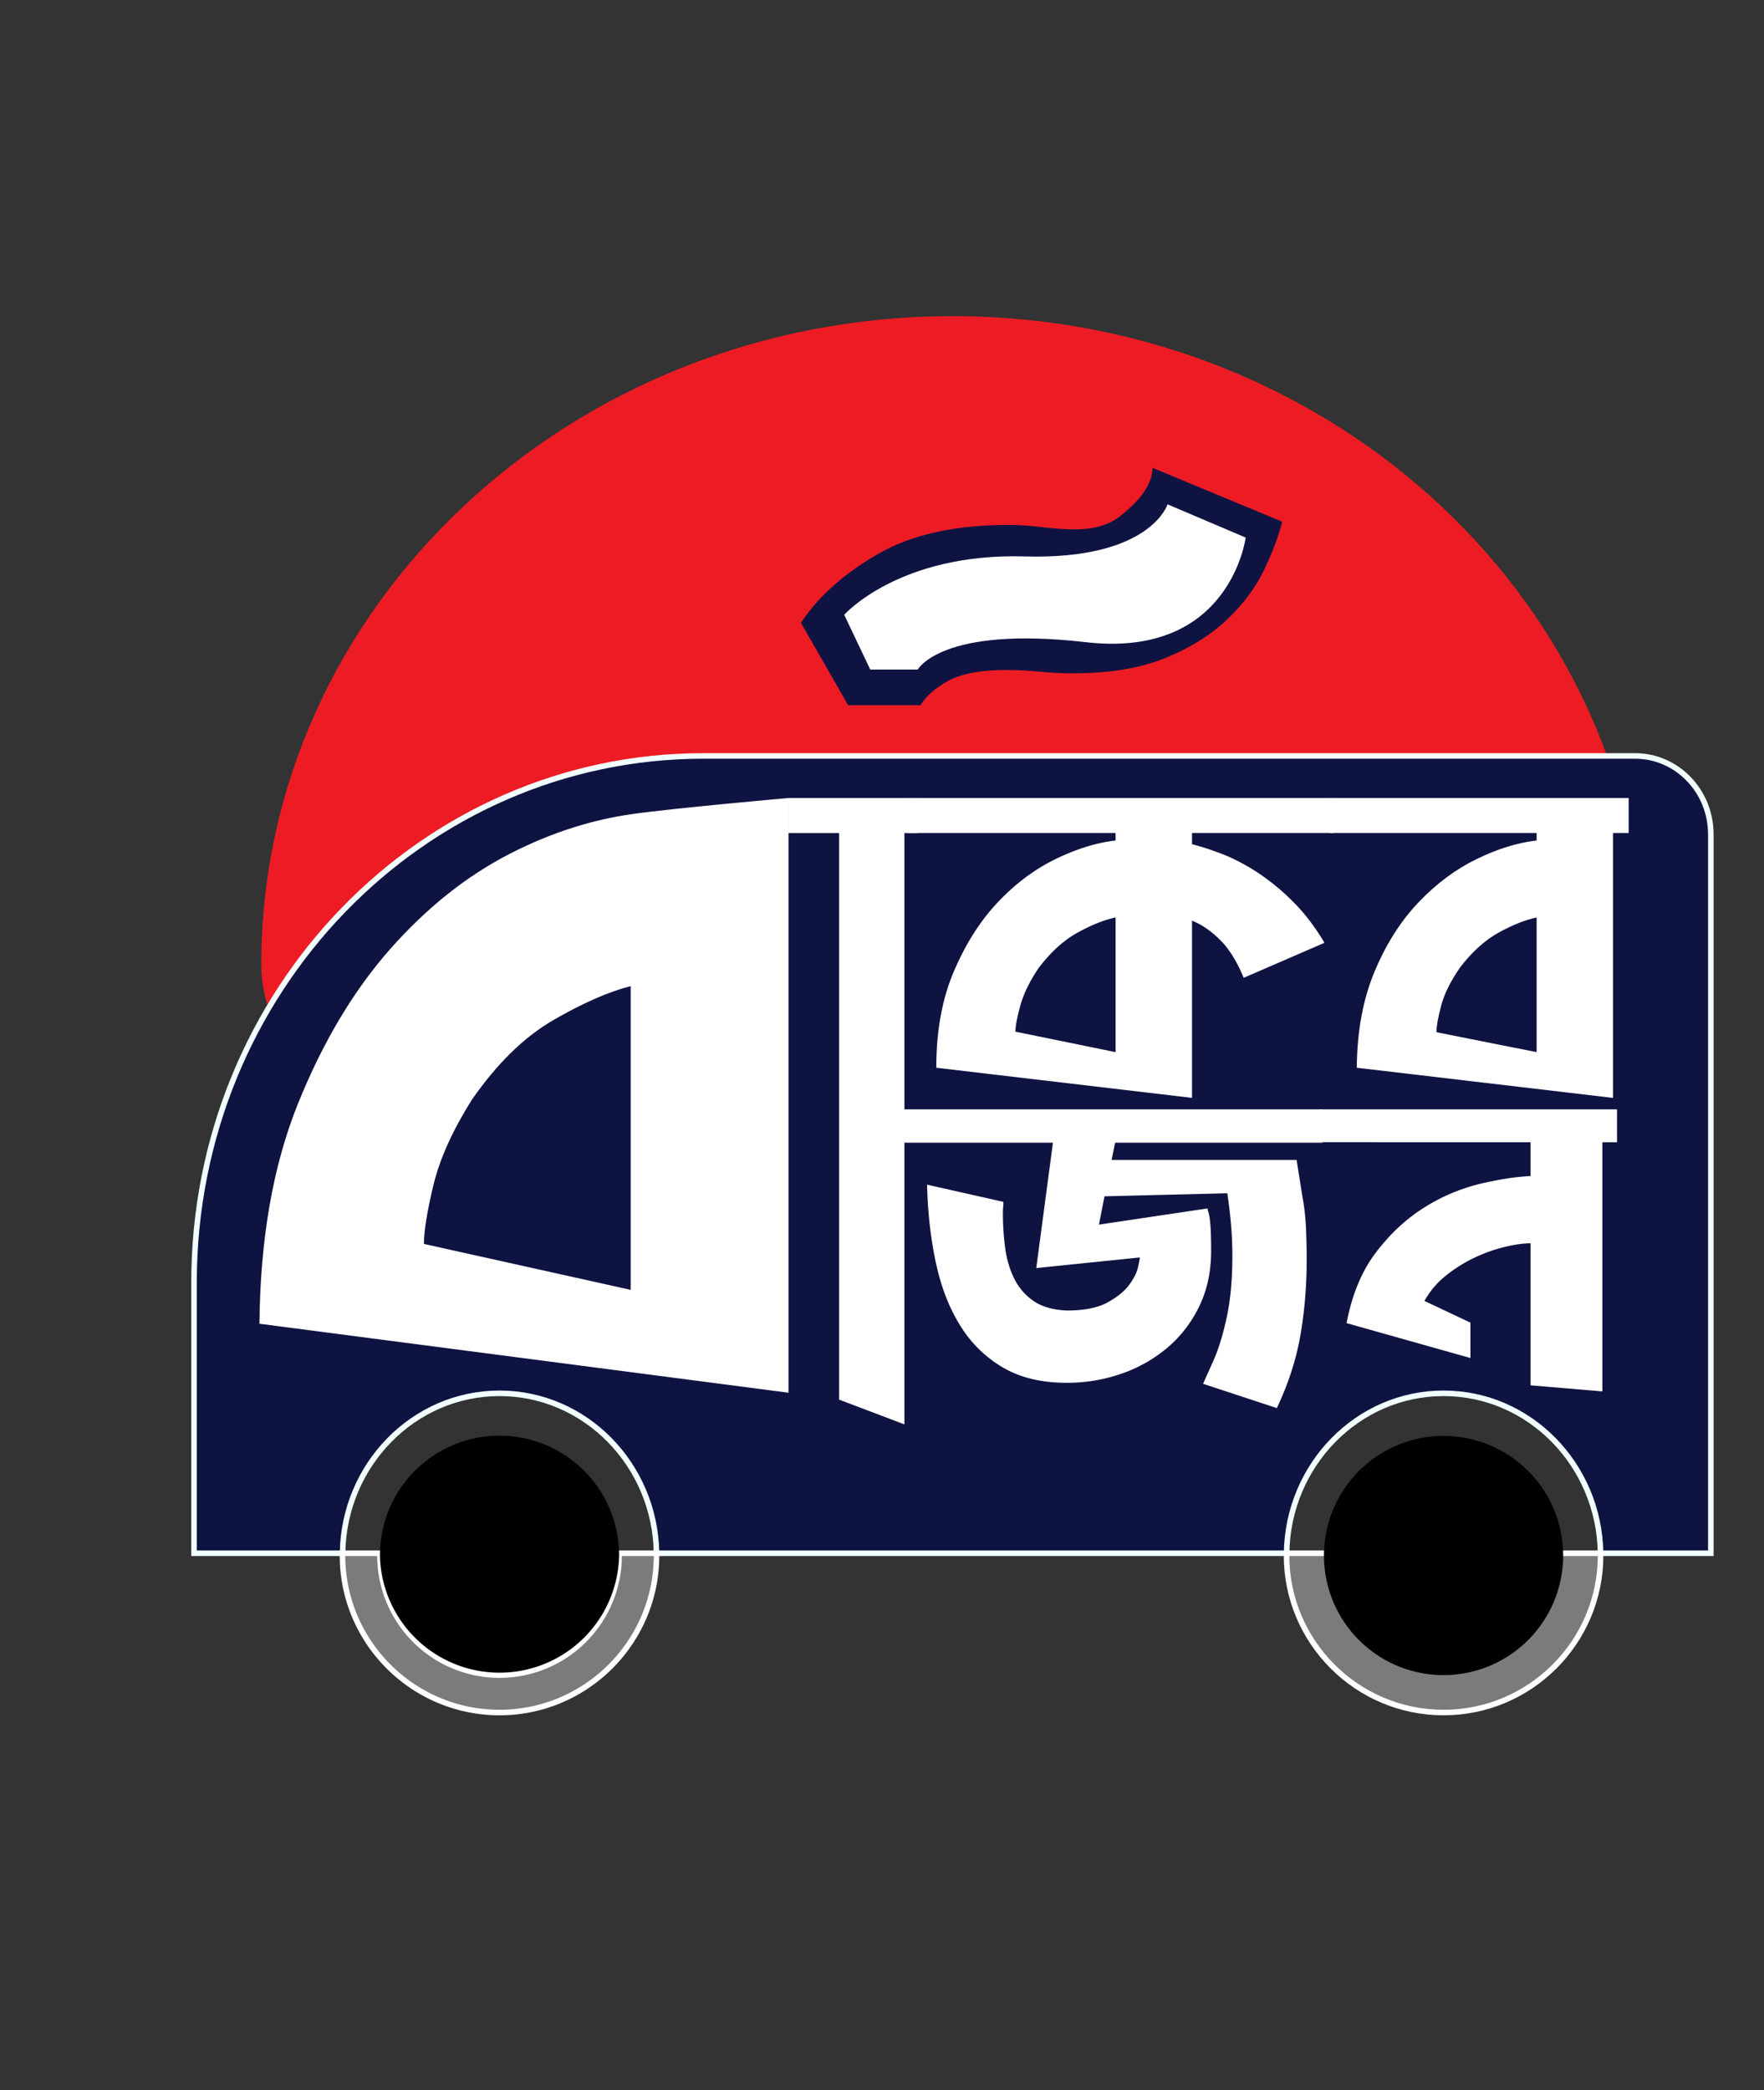 <svg width="105.917" height="125.492" xmlns="http://www.w3.org/2000/svg"><rect width="100%" height="100%" fill="#333333" stroke="none"/><path d="M98.686 57.916c0 21.502-82.996 21.502-82.996 0 0-21.5 18.579-38.933 41.497-38.933 22.92 0 41.5 17.432 41.5 38.933" fill="#ed1c24"/><path d="M76.987 31.324c-.223.883-.583 1.844-1.093 2.904-.504 1.053-1.243 2.044-2.211 2.965-.968.923-2.199 1.696-3.693 2.308-1.495.619-3.363.928-5.607.928-.619 0-1.277-.034-1.981-.102a22.33 22.33 0 00-1.976-.098c-1.54 0-2.703.223-3.5.659-.79.44-1.34.928-1.648 1.455h-4.352l-2.835-4.948c1.053-1.587 2.593-2.96 4.616-4.124 2.021-1.168 4.639-1.752 7.85-1.752.614 0 1.29.046 2.011.132.727.09 1.396.132 2.015.132 1.187 0 2.13-.304 2.835-.923 1.186-.968 1.78-1.89 1.78-2.772z" fill="#0f1342"/><path d="M102.725 50.093v43.17h-6.622c-.072-5.31-4.274-9.604-9.426-9.604-5.153 0-9.353 4.293-9.425 9.604H39.419c-.072-5.31-4.275-9.604-9.426-9.604-5.154 0-9.353 4.293-9.425 9.604H11.65V77.005c0-17.46 13.696-31.616 30.59-31.616h55.934c2.513 0 4.55 2.106 4.55 4.704" fill="#0f1342" stroke="#f1ffff" stroke-width=".333" paint-order="fill markers stroke"/><path d="M60.969 61.944l6.014 1.23V55.09c-.648.13-1.396.425-2.248.888-.85.465-1.642 1.181-2.376 2.15-.538.798-.905 1.553-1.098 2.263-.195.712-.292 1.23-.292 1.552m6.014-11.476v-.453H54.471v-2.101h25.604v2.101h-8.502v.679c.538.13 1.153.33 1.844.598.689.27 1.394.642 2.117 1.115a13.589 13.589 0 012.117 1.747c.69.69 1.315 1.51 1.875 2.457l-4.85 2.101c-.409-.992-.889-1.757-1.438-2.296-.55-.538-1.104-.916-1.665-1.132V65.92l-15.355-1.809c0-2.199.348-4.123 1.05-5.77.7-1.65 1.578-3.035 2.634-4.155 1.056-1.122 2.215-1.988 3.476-2.603 1.261-.613 2.461-.987 3.605-1.115" fill="#fff"/><path d="M92.264 63.174V55.09c-.646.13-1.396.425-2.248.888-.85.465-1.644 1.181-2.376 2.15-.561.82-.932 1.58-1.116 2.28-.182.7-.274 1.223-.274 1.569zm5.528-13.159h-.938v15.907L81.466 64.11c.02-2.199.377-4.123 1.066-5.77.69-1.65 1.568-3.034 2.636-4.155 1.067-1.122 2.23-1.988 3.49-2.603 1.26-.613 2.464-.987 3.606-1.115v-.453H79.848v-2.101h17.944zM37.868 77.448L25.454 74.69c0-.778.192-1.952.568-3.526.378-1.573 1.148-3.28 2.305-5.124 1.51-2.178 3.145-3.777 4.903-4.793 1.76-1.019 3.304-1.695 4.638-2.037zm0-28.556c-2.214.323-4.638 1.03-7.24 2.362-2.602 1.333-5.006 3.245-7.209 5.741-2.201 2.495-4.047 5.595-5.539 9.301-1.489 3.704-2.257 8.1-2.302 13.186l31.766 4.142v-35.71s-7.034.622-9.476.978m9.477-.978h7.759v2.104h-.8v35.507l-3.92-1.486V50.018h-3.039z" fill="#fff"/><path d="M72.509 72.558c0 .061.01.117.03.166.02.051.047.158.077.32s.056.404.076.728c.018.323.029.768.029 1.335 0 1.235-.237 2.343-.712 3.324a7.491 7.491 0 01-1.913 2.488 8.603 8.603 0 01-2.762 1.563 9.905 9.905 0 01-3.292.546c-1.498 0-2.768-.304-3.809-.91a7.39 7.39 0 01-2.564-2.504c-.668-1.062-1.159-2.322-1.472-3.779-.315-1.456-.492-3.024-.532-4.703l4.584 1.032c0 .1-.005.212-.016.334a3.79 3.79 0 00-.015.333c0 .728.046 1.432.138 2.11.09.677.272 1.289.545 1.835a3.5 3.5 0 001.153 1.336c.495.344 1.158.536 1.988.576 1.051 0 1.872-.16 2.458-.485.588-.324 1.022-.677 1.306-1.063.283-.384.459-.744.53-1.077.072-.335.106-.52.106-.561l-6.221.637 1.001-7.527h-9.165V66.61h25.341v2.002H66.956l-.212 1.032h11.108l.362 2.276c.102.547.167 1.128.199 1.746.03.617.045 1.28.045 1.988 0 1.577-.128 3.09-.38 4.537-.253 1.447-.722 2.897-1.412 4.355l-4.43-1.458.637-1.425c.304-.688.567-1.553.79-2.595.222-1.042.333-2.26.333-3.657 0-.587-.024-1.188-.075-1.805-.05-.618-.127-1.27-.228-1.959l-7.375.183-.334 1.7z" fill="#fff"/><path d="M79.246 68.582V66.61h17.845v1.972h-.88v14.962l-4.309-.364v-8.528c-.425 0-.936.07-1.532.212a9.51 9.51 0 00-1.807.637 8.691 8.691 0 00-1.73 1.079 5.082 5.082 0 00-1.304 1.532l2.761 1.304v2.125l-7.435-2.095c.323-1.718.916-3.14 1.775-4.262.86-1.124 1.825-2.019 2.899-2.687a11.255 11.255 0 013.322-1.412c1.144-.272 2.16-.43 3.051-.47v-2.033z" fill="#fff"/><path d="M39.42 93.398c0 5.198-4.23 9.428-9.426 9.428-5.2 0-9.43-4.23-9.43-9.428 0-.044 0-.09.003-.135h2.248c-.002.045-.002.09-.002.135a7.18 7.18 0 1014.36 0c0-.044 0-.09-.002-.135h2.247c.003.045.003.09.003.135" fill="#7c7a7a" stroke="#feffff" stroke-width=".333" paint-order="fill markers stroke"/><path d="M37.174 93.398a7.182 7.182 0 01-14.361 0l.001-.135a7.18 7.18 0 0114.358 0c.002.045.002.09.002.135"/><path d="M96.104 93.398c0 5.198-4.23 9.428-9.427 9.428-5.2 0-9.428-4.23-9.428-9.428 0-.044 0-.09.002-.135h18.852l.001.135" fill="#7c7a7a" stroke="#feffff" stroke-width=".333" paint-order="fill markers stroke"/><path d="M93.857 93.398a7.18 7.18 0 11-14.362 0 7.181 7.181 0 0114.362 0"/><path d="M50.69 36.914l1.564 3.29h2.85s1.41-2.643 10.091-1.646c8.683.999 9.599-6.281 9.599-6.281l-4.69-1.995s-1.026 3.343-8.575 3.128c-7.55-.217-10.839 3.504-10.839 3.504" fill="#fff"/></svg>